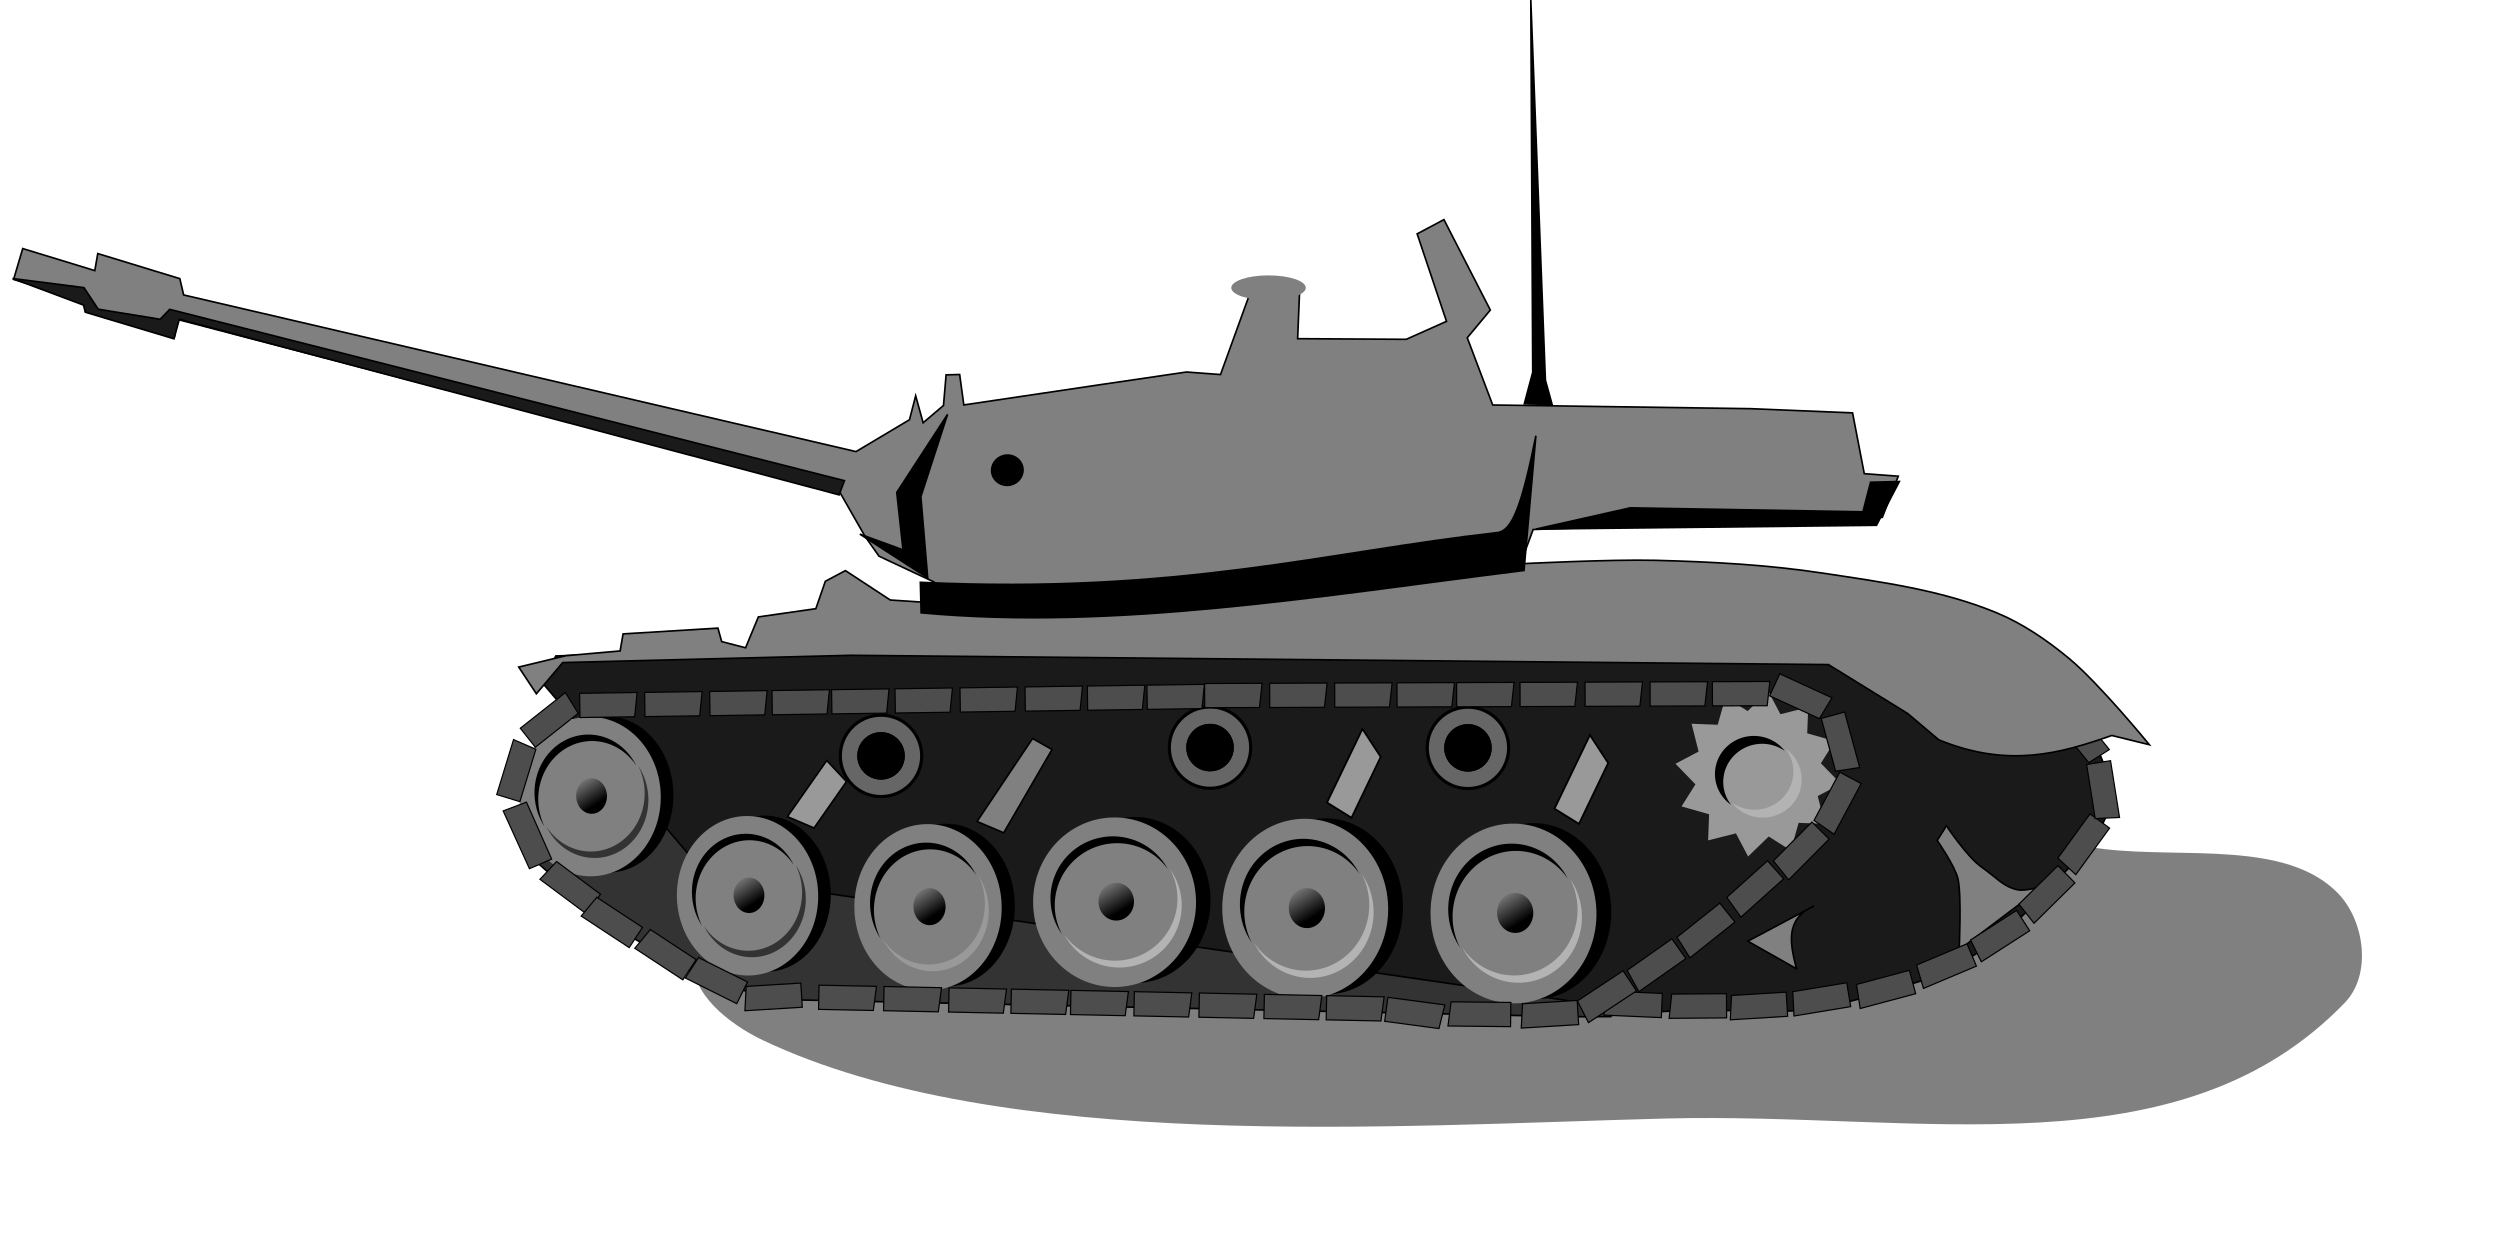 <?xml version="1.0" encoding="UTF-8" standalone="no"?>
<!-- Created with Inkscape (http://www.inkscape.org/) -->

<svg
   xmlns:dc="http://purl.org/dc/elements/1.1/"
   xmlns:cc="http://creativecommons.org/ns#"
   xmlns:rdf="http://www.w3.org/1999/02/22-rdf-syntax-ns#"
   xmlns:svg="http://www.w3.org/2000/svg"
   xmlns="http://www.w3.org/2000/svg"
   xmlns:xlink="http://www.w3.org/1999/xlink"
   xmlns:sodipodi="http://sodipodi.sourceforge.net/DTD/sodipodi-0.dtd"
   xmlns:inkscape="http://www.inkscape.org/namespaces/inkscape"
   width="393.978mm"
   height="196.597mm"
   viewBox="0 0 393.978 196.597"
   version="1.1"
   id="svg6458"
   inkscape:version="0.92.3 (2405546, 2018-03-11)"
   sodipodi:docname="tank-military.svg"
   inkscape:export-filename="/home/algot/Documents/runeman.org/clipart/2020/tank-military.png"
   inkscape:export-xdpi="19.341202"
   inkscape:export-ydpi="19.341202">
  <title
     id="title13148">Military Tank</title>
  <defs
     id="defs6452">
    <filter
       inkscape:collect="always"
       style="color-interpolation-filters:sRGB"
       id="filter6272"
       x="-0.151"
       width="1.301"
       y="-0.084"
       height="1.168">
      <feGaussianBlur
         inkscape:collect="always"
         stdDeviation="0.901"
         id="feGaussianBlur6274" />
    </filter>
    <filter
       inkscape:collect="always"
       style="color-interpolation-filters:sRGB"
       id="filter6212"
       x="-0.034"
       width="1.067"
       y="-0.283"
       height="1.567">
      <feGaussianBlur
         inkscape:collect="always"
         stdDeviation="0.803"
         id="feGaussianBlur6214" />
    </filter>
    <filter
       inkscape:collect="always"
       style="color-interpolation-filters:sRGB"
       id="filter6016"
       x="-0.047"
       width="1.095"
       y="-0.372"
       height="1.744">
      <feGaussianBlur
         inkscape:collect="always"
         stdDeviation="1.94"
         id="feGaussianBlur6018" />
    </filter>
    <linearGradient
       inkscape:collect="always"
       xlink:href="#linearGradient5731"
       id="linearGradient5932"
       gradientUnits="userSpaceOnUse"
       gradientTransform="matrix(0.764,0,0,0.645,-120.223,145.004)"
       x1="-505.848"
       y1="410.451"
       x2="-510.27"
       y2="404.026" />
    <linearGradient
       inkscape:collect="always"
       id="linearGradient5731">
      <stop
         style="stop-color:#000000;stop-opacity:1"
         offset="0"
         id="stop5727" />
      <stop
         style="stop-color:#000000;stop-opacity:0;"
         offset="1"
         id="stop5729" />
    </linearGradient>
    <linearGradient
       inkscape:collect="always"
       xlink:href="#linearGradient5731"
       id="linearGradient6750"
       gradientUnits="userSpaceOnUse"
       gradientTransform="matrix(0.764,0,0,0.645,-120.223,145.004)"
       x1="-505.848"
       y1="410.451"
       x2="-510.27"
       y2="404.026" />
    <linearGradient
       inkscape:collect="always"
       xlink:href="#linearGradient5731"
       id="linearGradient6752"
       gradientUnits="userSpaceOnUse"
       gradientTransform="matrix(0.764,0,0,0.645,-120.223,145.004)"
       x1="-505.848"
       y1="410.451"
       x2="-510.27"
       y2="404.026" />
    <linearGradient
       inkscape:collect="always"
       xlink:href="#linearGradient5731"
       id="linearGradient6754"
       gradientUnits="userSpaceOnUse"
       gradientTransform="matrix(0.764,0,0,0.645,-120.223,145.004)"
       x1="-505.848"
       y1="410.451"
       x2="-510.27"
       y2="404.026" />
    <linearGradient
       inkscape:collect="always"
       xlink:href="#linearGradient5731"
       id="linearGradient6756"
       gradientUnits="userSpaceOnUse"
       gradientTransform="matrix(0.764,0,0,0.645,-120.223,145.004)"
       x1="-505.848"
       y1="410.451"
       x2="-510.27"
       y2="404.026" />
    <linearGradient
       inkscape:collect="always"
       xlink:href="#linearGradient5731"
       id="linearGradient6758"
       gradientUnits="userSpaceOnUse"
       gradientTransform="matrix(0.764,0,0,0.645,-120.223,145.004)"
       x1="-505.848"
       y1="410.451"
       x2="-510.27"
       y2="404.026" />
    <filter
       inkscape:collect="always"
       style="color-interpolation-filters:sRGB"
       id="filter13765"
       x="-0.015"
       width="1.03"
       y="-0.058"
       height="1.116">
      <feGaussianBlur
         inkscape:collect="always"
         stdDeviation="0.826"
         id="feGaussianBlur13767" />
    </filter>
    <filter
       inkscape:collect="always"
       style="color-interpolation-filters:sRGB"
       id="filter13833"
       x="-0.083"
       width="1.165"
       y="-0.328"
       height="1.657">
      <feGaussianBlur
         inkscape:collect="always"
         stdDeviation="8.966"
         id="feGaussianBlur13835" />
    </filter>
  </defs>
  <sodipodi:namedview
     id="base"
     pagecolor="#ffffff"
     bordercolor="#666666"
     borderopacity="1.0"
     inkscape:pageopacity="0.0"
     inkscape:pageshadow="2"
     inkscape:zoom="0.5"
     inkscape:cx="832.01821"
     inkscape:cy="371.61272"
     inkscape:document-units="mm"
     inkscape:current-layer="layer1"
     showgrid="false"
     inkscape:window-width="1366"
     inkscape:window-height="703"
     inkscape:window-x="0"
     inkscape:window-y="0"
     inkscape:window-maximized="1"
     inkscape:snap-global="false" />
  <g
     inkscape:label="Layer 1"
     inkscape:groupmode="layer"
     id="layer1"
     transform="translate(212.905,60.848)">
    <path
       style="fill:#808080;stroke:none;stroke-width:0.265px;stroke-linecap:butt;stroke-linejoin:miter;stroke-opacity:1;filter:url(#filter13833)"
       d="m -59.734,61.264 c -16.522,4.632 -39.585,12.156 -42.485,29.069 -1.014,5.914 5.344,11.678 10.621,14.534 37.414,20.253 98.347,15.232 140.872,13.975 40.109,-1.186 80.332,9.981 106.213,-20.684 4.213,-4.992 3.129,-14.602 -1.118,-19.565 -8.056,-9.413 -24.055,-6.186 -36.336,-7.826 C 59.215,62.912 -2.597,45.247 -59.734,61.264 Z"
       id="path13771"
       inkscape:connector-curvature="0"
       sodipodi:nodetypes="ssssssss"
       transform="matrix(1.009,0,0,0.883,-0.258,10.486)" />
    <path
       sodipodi:nodetypes="cccccccccc"
       style="fill:#333333;stroke:#000000;stroke-width:0.265px;stroke-linecap:butt;stroke-linejoin:miter;stroke-opacity:1"
       d="m -128.714,58.096 -0.539,8.599 1.279,8.637 10.233,8.992 16.292,9.374 11.112,2.966 125.345,2.713 5.896,-0.011 31.13,-24.983 z"
       id="path6178"
       inkscape:connector-curvature="0" />
    <path
       style="fill:#1a1a1a;stroke:#000000;stroke-width:0.265px;stroke-linecap:butt;stroke-linejoin:miter;stroke-opacity:1"
       d="m -45.192,39.436 -80.128,3.09 -2.03,4.329 25.897,30.36 148.976,21.553 c 0,0 -0.015,-0.605 20.517,-0.291 6.969,0.107 12.958,-2.311 19.692,-4.11 10.894,-2.911 17.528,-10.052 25.237,-18.282 3.113,-3.323 6.862,-7.383 6.65,-11.931 -0.396,-8.491 -11.258,-21.105 -11.258,-21.105 z m 139.028,29.859 c 0,0 3.267,4.898 5.456,6.441 2.488,1.754 3.539,3.172 5.763,3.635 1.368,0.285 4.143,-0.634 4.143,-0.634 L 95.841,88.83 c 0,0 0.418,-8.77 -0.209,-11.262 -0.507,-2.015 -3.251,-5.968 -3.251,-5.968 z M 72.981,81.921 c -4.618,2.021 -3.791,5.928 -2.775,9.9 L 62.534,87.477 Z"
       id="path4904"
       inkscape:connector-curvature="0"
       sodipodi:nodetypes="cccccscsscccssccscccccc" />
    <path
       inkscape:connector-curvature="0"
       id="path13150"
       d="m 40.453,95.33 8.618,0.378 -0.167,3.811 -9.049,-0.397 z"
       style="fill:#4d4d4d;stroke:#000000;stroke-width:0.191px;stroke-linecap:butt;stroke-linejoin:miter;stroke-opacity:1"
       sodipodi:nodetypes="ccccc" />
    <path
       style="fill:#4d4d4d;stroke:#000000;stroke-width:0.191px;stroke-linecap:butt;stroke-linejoin:miter;stroke-opacity:1"
       d="m 116.268,59.344 -5.43,-6.702 2.964,-2.402 5.702,7.037 z"
       id="path13170"
       inkscape:connector-curvature="0"
       sodipodi:nodetypes="ccccc" />
    <path
       style="fill:#808080;stroke:#000000;stroke-width:0.265px;stroke-linecap:butt;stroke-linejoin:miter;stroke-opacity:1"
       d="m -128.378,48.485 -2.78,-4.208 7.441,-1.792 8.536,-0.75 0.467,-2.685 14.949,-0.912 0.588,2.124 3.768,0.974 2.016,-4.863 9.057,-1.298 1.495,-4.315 3.166,-1.684 7.068,4.634 5.892,0.386 0.988,-3.233 -8.658,-4.059 -2.218,-3.152 -3.916,-6.852 -104.422,-27.31 -0.467,2.685 -14.001,-3.925 -0.064,-1.581 -11.292,-3.479 1.441,-4.865 11.357,3.473 0.467,-2.685 12.933,3.952 0.599,2.567 105.96,24.69 8.429,-5.025 0.974,-3.768 1.177,4.248 3.206,-2.727 0.413,-4.823 2.137,-0.054 0.656,4.796 21.801,-3.24 13.292,-1.95 5.357,0.4 4.499,-12.412 7.989,-1.271 -0.332,8.029 17.113,0.103 6.345,-2.834 -4.625,-13.786 4.221,-2.245 7.311,14.253 -3.633,4.369 4.01,10.593 40.652,0.579 16.058,0.664 1.846,9.578 5.357,0.4 -2.51,6.48 -55.027,1.922 -2.003,5.398 c 0,0 14.25,-0.722 21.375,-0.539 8.773,0.225 17.574,0.696 26.251,2.012 9.272,1.405 18.767,2.663 27.428,6.26 4.153,1.725 7.948,4.328 11.41,7.198 4.762,3.947 12.641,13.584 12.641,13.584 l -5.918,-1.455 c -8.051,2.812 -16.276,5.19 -27.253,0.687 l -4.917,-4.154 -12.493,-7.706 -154.033,-1.462 -28.322,0.714 -17.1,0.431 z"
       id="path4902"
       inkscape:connector-curvature="0"
       sodipodi:nodetypes="ccccccccccccccccccccccccccccccccccccccccccccccccccccccccssssccccccccc" />
    <g
       id="g5830"
       transform="matrix(0.85,-0.021,0.023,0.904,303.008,-315.584)">
      <ellipse
         style="opacity:1;fill:#000000;fill-opacity:1;stroke:none;stroke-width:1.009;stroke-linecap:round;stroke-miterlimit:4;stroke-dasharray:none;stroke-opacity:1"
         id="ellipse4908"
         cx="-505.321"
         cy="408.548"
         rx="12.151"
         ry="13.615" />
      <ellipse
         ry="13.898"
         rx="13.096"
         cy="408.831"
         cx="-508.61"
         id="path4906"
         style="opacity:1;fill:#808080;fill-opacity:1;stroke:none;stroke-width:1.058;stroke-linecap:round;stroke-miterlimit:4;stroke-dasharray:none;stroke-opacity:1" />
      <ellipse
         ry="3.094"
         rx="2.857"
         cy="408.75"
         cx="-508.342"
         id="path4910"
         style="opacity:1;fill:url(#linearGradient6750);fill-opacity:1;stroke:none;stroke-width:0.722;stroke-linecap:round;stroke-miterlimit:4;stroke-dasharray:none;stroke-opacity:1" />
      <path
         inkscape:connector-curvature="0"
         id="path5818"
         d="m -508.872,398.026 a 10.027,10.177 0 0 0 -10.027,10.177 10.027,10.177 0 0 0 1.719,5.681 10.027,10.177 0 0 1 -1.057,-4.542 10.027,10.177 0 0 1 10.027,-10.177 10.027,10.177 0 0 1 8.309,4.495 10.027,10.177 0 0 0 -8.969,-5.635 z"
         style="opacity:1;fill:#000000;fill-opacity:1;stroke:none;stroke-width:1.227;stroke-linecap:round;stroke-miterlimit:4;stroke-dasharray:none;stroke-opacity:1" />
      <path
         style="opacity:1;fill:#333333;fill-opacity:1;stroke:none;stroke-width:1.227;stroke-linecap:round;stroke-miterlimit:4;stroke-dasharray:none;stroke-opacity:1"
         d="m -507.852,419.554 a 10.027,10.177 0 0 0 10.027,-10.177 10.027,10.177 0 0 0 -1.719,-5.681 10.027,10.177 0 0 1 1.057,4.542 10.027,10.177 0 0 1 -10.027,10.177 10.027,10.177 0 0 1 -8.309,-4.495 10.027,10.177 0 0 0 8.969,5.635 z"
         id="path5823"
         inkscape:connector-curvature="0" />
    </g>
    <g
       transform="matrix(0.85,-0.021,0.023,0.904,327.815,-299.947)"
       id="g5874">
      <ellipse
         ry="13.615"
         rx="12.151"
         cy="408.548"
         cx="-505.321"
         id="ellipse5864"
         style="opacity:1;fill:#000000;fill-opacity:1;stroke:none;stroke-width:1.009;stroke-linecap:round;stroke-miterlimit:4;stroke-dasharray:none;stroke-opacity:1" />
      <ellipse
         style="opacity:1;fill:#808080;fill-opacity:1;stroke:none;stroke-width:1.058;stroke-linecap:round;stroke-miterlimit:4;stroke-dasharray:none;stroke-opacity:1"
         id="ellipse5866"
         cx="-508.61"
         cy="408.831"
         rx="13.096"
         ry="13.898" />
      <ellipse
         style="opacity:1;fill:url(#linearGradient6752);fill-opacity:1;stroke:none;stroke-width:0.722;stroke-linecap:round;stroke-miterlimit:4;stroke-dasharray:none;stroke-opacity:1"
         id="ellipse5868"
         cx="-508.342"
         cy="408.75"
         rx="2.857"
         ry="3.094" />
      <path
         style="opacity:1;fill:#000000;fill-opacity:1;stroke:none;stroke-width:1.227;stroke-linecap:round;stroke-miterlimit:4;stroke-dasharray:none;stroke-opacity:1"
         d="m -508.872,398.026 a 10.027,10.177 0 0 0 -10.027,10.177 10.027,10.177 0 0 0 1.719,5.681 10.027,10.177 0 0 1 -1.057,-4.542 10.027,10.177 0 0 1 10.027,-10.177 10.027,10.177 0 0 1 8.309,4.495 10.027,10.177 0 0 0 -8.969,-5.635 z"
         id="path5870"
         inkscape:connector-curvature="0" />
      <path
         inkscape:connector-curvature="0"
         id="path5872"
         d="m -507.852,419.554 a 10.027,10.177 0 0 0 10.027,-10.177 10.027,10.177 0 0 0 -1.719,-5.681 10.027,10.177 0 0 1 1.057,4.542 10.027,10.177 0 0 1 -10.027,10.177 10.027,10.177 0 0 1 -8.309,-4.495 10.027,10.177 0 0 0 8.969,5.635 z"
         style="opacity:1;fill:#333333;fill-opacity:1;stroke:none;stroke-width:1.227;stroke-linecap:round;stroke-miterlimit:4;stroke-dasharray:none;stroke-opacity:1" />
    </g>
    <g
       id="g5888"
       transform="matrix(0.886,-0.022,0.024,0.942,374.159,-314.188)">
      <ellipse
         style="opacity:1;fill:#000000;fill-opacity:1;stroke:none;stroke-width:1.009;stroke-linecap:round;stroke-miterlimit:4;stroke-dasharray:none;stroke-opacity:1"
         id="ellipse5878"
         cx="-505.321"
         cy="408.548"
         rx="12.151"
         ry="13.615" />
      <ellipse
         ry="13.898"
         rx="13.096"
         cy="408.831"
         cx="-508.61"
         id="ellipse5880"
         style="opacity:1;fill:#808080;fill-opacity:1;stroke:none;stroke-width:1.058;stroke-linecap:round;stroke-miterlimit:4;stroke-dasharray:none;stroke-opacity:1" />
      <ellipse
         ry="3.094"
         rx="2.857"
         cy="408.75"
         cx="-508.342"
         id="ellipse5882"
         style="opacity:1;fill:url(#linearGradient6754);fill-opacity:1;stroke:none;stroke-width:0.722;stroke-linecap:round;stroke-miterlimit:4;stroke-dasharray:none;stroke-opacity:1" />
      <path
         inkscape:connector-curvature="0"
         id="path5884"
         d="m -508.872,398.026 a 10.027,10.177 0 0 0 -10.027,10.177 10.027,10.177 0 0 0 1.719,5.681 10.027,10.177 0 0 1 -1.057,-4.542 10.027,10.177 0 0 1 10.027,-10.177 10.027,10.177 0 0 1 8.309,4.495 10.027,10.177 0 0 0 -8.969,-5.635 z"
         style="opacity:1;fill:#000000;fill-opacity:1;stroke:none;stroke-width:1.227;stroke-linecap:round;stroke-miterlimit:4;stroke-dasharray:none;stroke-opacity:1" />
      <path
         style="opacity:1;fill:#999999;fill-opacity:1;stroke:none;stroke-width:1.227;stroke-linecap:round;stroke-miterlimit:4;stroke-dasharray:none;stroke-opacity:1"
         d="m -507.852,419.554 a 10.027,10.177 0 0 0 10.027,-10.177 10.027,10.177 0 0 0 -1.719,-5.681 10.027,10.177 0 0 1 1.057,4.542 10.027,10.177 0 0 1 -10.027,10.177 10.027,10.177 0 0 1 -8.309,-4.495 10.027,10.177 0 0 0 8.969,5.635 z"
         id="path5886"
         inkscape:connector-curvature="0" />
    </g>
    <g
       transform="matrix(0.98,-0.025,0.024,0.961,451.368,-324.267)"
       id="g5902">
      <ellipse
         ry="13.615"
         rx="12.151"
         cy="408.548"
         cx="-505.321"
         id="ellipse5892"
         style="opacity:1;fill:#000000;fill-opacity:1;stroke:none;stroke-width:1.009;stroke-linecap:round;stroke-miterlimit:4;stroke-dasharray:none;stroke-opacity:1" />
      <ellipse
         style="opacity:1;fill:#808080;fill-opacity:1;stroke:none;stroke-width:1.058;stroke-linecap:round;stroke-miterlimit:4;stroke-dasharray:none;stroke-opacity:1"
         id="ellipse5894"
         cx="-508.61"
         cy="408.831"
         rx="13.096"
         ry="13.898" />
      <ellipse
         style="opacity:1;fill:url(#linearGradient6756);fill-opacity:1;stroke:none;stroke-width:0.722;stroke-linecap:round;stroke-miterlimit:4;stroke-dasharray:none;stroke-opacity:1"
         id="ellipse5896"
         cx="-508.342"
         cy="408.75"
         rx="2.857"
         ry="3.094" />
      <path
         style="opacity:1;fill:#000000;fill-opacity:1;stroke:none;stroke-width:1.227;stroke-linecap:round;stroke-miterlimit:4;stroke-dasharray:none;stroke-opacity:1"
         d="m -508.872,398.026 a 10.027,10.177 0 0 0 -10.027,10.177 10.027,10.177 0 0 0 1.719,5.681 10.027,10.177 0 0 1 -1.057,-4.542 10.027,10.177 0 0 1 10.027,-10.177 10.027,10.177 0 0 1 8.309,4.495 10.027,10.177 0 0 0 -8.969,-5.635 z"
         id="path5898"
         inkscape:connector-curvature="0" />
      <path
         inkscape:connector-curvature="0"
         id="path5900"
         d="m -507.852,419.554 a 10.027,10.177 0 0 0 10.027,-10.177 10.027,10.177 0 0 0 -1.719,-5.681 10.027,10.177 0 0 1 1.057,4.542 10.027,10.177 0 0 1 -10.027,10.177 10.027,10.177 0 0 1 -8.309,-4.495 10.027,10.177 0 0 0 8.969,5.635 z"
         style="opacity:1;fill:#b3b3b3;fill-opacity:1;stroke:none;stroke-width:1.227;stroke-linecap:round;stroke-miterlimit:4;stroke-dasharray:none;stroke-opacity:1" />
    </g>
    <g
       id="g5916"
       transform="matrix(0.998,-0.025,0.026,1.019,489.748,-346.963)">
      <ellipse
         style="opacity:1;fill:#000000;fill-opacity:1;stroke:none;stroke-width:1.009;stroke-linecap:round;stroke-miterlimit:4;stroke-dasharray:none;stroke-opacity:1"
         id="ellipse5906"
         cx="-505.321"
         cy="408.548"
         rx="12.151"
         ry="13.615" />
      <ellipse
         ry="13.898"
         rx="13.096"
         cy="408.831"
         cx="-508.61"
         id="ellipse5908"
         style="opacity:1;fill:#808080;fill-opacity:1;stroke:none;stroke-width:1.058;stroke-linecap:round;stroke-miterlimit:4;stroke-dasharray:none;stroke-opacity:1" />
      <ellipse
         ry="3.094"
         rx="2.857"
         cy="408.75"
         cx="-508.342"
         id="ellipse5910"
         style="opacity:1;fill:url(#linearGradient6758);fill-opacity:1;stroke:none;stroke-width:0.722;stroke-linecap:round;stroke-miterlimit:4;stroke-dasharray:none;stroke-opacity:1" />
      <path
         inkscape:connector-curvature="0"
         id="path5912"
         d="m -508.872,398.026 a 10.027,10.177 0 0 0 -10.027,10.177 10.027,10.177 0 0 0 1.719,5.681 10.027,10.177 0 0 1 -1.057,-4.542 10.027,10.177 0 0 1 10.027,-10.177 10.027,10.177 0 0 1 8.309,4.495 10.027,10.177 0 0 0 -8.969,-5.635 z"
         style="opacity:1;fill:#000000;fill-opacity:1;stroke:none;stroke-width:1.227;stroke-linecap:round;stroke-miterlimit:4;stroke-dasharray:none;stroke-opacity:1" />
      <path
         style="opacity:1;fill:#b3b3b3;fill-opacity:1;stroke:none;stroke-width:1.227;stroke-linecap:round;stroke-miterlimit:4;stroke-dasharray:none;stroke-opacity:1"
         d="m -507.852,419.554 a 10.027,10.177 0 0 0 10.027,-10.177 10.027,10.177 0 0 0 -1.719,-5.681 10.027,10.177 0 0 1 1.057,4.542 10.027,10.177 0 0 1 -10.027,10.177 10.027,10.177 0 0 1 -8.309,-4.495 10.027,10.177 0 0 0 8.969,5.635 z"
         id="path5914"
         inkscape:connector-curvature="0" />
    </g>
    <g
       transform="matrix(0.998,-0.025,0.026,1.019,522.573,-346.203)"
       id="g5930">
      <ellipse
         ry="13.615"
         rx="12.151"
         cy="408.548"
         cx="-505.321"
         id="ellipse5920"
         style="opacity:1;fill:#000000;fill-opacity:1;stroke:none;stroke-width:1.009;stroke-linecap:round;stroke-miterlimit:4;stroke-dasharray:none;stroke-opacity:1" />
      <ellipse
         style="opacity:1;fill:#808080;fill-opacity:1;stroke:none;stroke-width:1.058;stroke-linecap:round;stroke-miterlimit:4;stroke-dasharray:none;stroke-opacity:1"
         id="ellipse5922"
         cx="-508.61"
         cy="408.831"
         rx="13.096"
         ry="13.898" />
      <ellipse
         style="opacity:1;fill:url(#linearGradient5932);fill-opacity:1;stroke:none;stroke-width:0.722;stroke-linecap:round;stroke-miterlimit:4;stroke-dasharray:none;stroke-opacity:1"
         id="ellipse5924"
         cx="-508.342"
         cy="408.75"
         rx="2.857"
         ry="3.094" />
      <path
         style="opacity:1;fill:#000000;fill-opacity:1;stroke:none;stroke-width:1.227;stroke-linecap:round;stroke-miterlimit:4;stroke-dasharray:none;stroke-opacity:1"
         d="m -508.872,398.026 a 10.027,10.177 0 0 0 -10.027,10.177 10.027,10.177 0 0 0 1.719,5.681 10.027,10.177 0 0 1 -1.057,-4.542 10.027,10.177 0 0 1 10.027,-10.177 10.027,10.177 0 0 1 8.309,4.495 10.027,10.177 0 0 0 -8.969,-5.635 z"
         id="path5926"
         inkscape:connector-curvature="0" />
      <path
         inkscape:connector-curvature="0"
         id="path5928"
         d="m -507.852,419.554 a 10.027,10.177 0 0 0 10.027,-10.177 10.027,10.177 0 0 0 -1.719,-5.681 10.027,10.177 0 0 1 1.057,4.542 10.027,10.177 0 0 1 -10.027,10.177 10.027,10.177 0 0 1 -8.309,-4.495 10.027,10.177 0 0 0 8.969,5.635 z"
         style="opacity:1;fill:#b3b3b3;fill-opacity:1;stroke:none;stroke-width:1.227;stroke-linecap:round;stroke-miterlimit:4;stroke-dasharray:none;stroke-opacity:1" />
    </g>
    <g
       id="g5951"
       transform="matrix(0.802,-0.02,0.02,0.802,520.11,-238.164)">
      <path
         inkscape:transform-center-y="-3.742623e-06"
         inkscape:transform-center-x="-5.0305597e-06"
         d="m -564.626,368.897 -5.122,-0.326 -1.675,5.38 -4.273,-2.843 -4.14,3.822 -2.279,-4.599 -5.496,1.24 0.326,-5.122 -5.38,-1.675 2.843,-4.273 -3.822,-4.14 4.599,-2.279 -1.24,-5.496 5.122,0.326 1.675,-5.38 4.273,2.843 4.14,-3.822 2.279,4.599 5.496,-1.24 -0.326,5.122 5.38,1.675 -2.843,4.273 3.822,4.14 -4.599,2.279 z"
         inkscape:randomized="0"
         inkscape:rounded="0"
         inkscape:flatsided="false"
         sodipodi:arg2="0.90590168"
         sodipodi:arg1="0.66963895"
         sodipodi:r2="12.491203"
         sodipodi:r1="16.362484"
         sodipodi:cy="358.74121"
         sodipodi:cx="-577.45453"
         sodipodi:sides="12"
         id="path5936"
         style="opacity:1;fill:#999999;fill-opacity:1;stroke:none;stroke-width:1.058;stroke-linecap:round;stroke-miterlimit:4;stroke-dasharray:none;stroke-opacity:1"
         sodipodi:type="star" />
      <ellipse
         ry="7.484"
         rx="7.644"
         cy="358.228"
         cx="-577.978"
         id="path5938"
         style="opacity:1;fill:#999999;fill-opacity:1;stroke:none;stroke-width:1.313;stroke-linecap:round;stroke-miterlimit:4;stroke-dasharray:none;stroke-opacity:1" />
      <path
         inkscape:connector-curvature="0"
         id="ellipse5940"
         d="m -578.3,351.279 a 7.644,7.484 0 0 0 -7.644,7.484 7.644,7.484 0 0 0 3.043,5.964 7.644,7.484 0 0 1 -1.455,-4.376 7.644,7.484 0 0 1 7.644,-7.484 7.644,7.484 0 0 1 4.601,1.52 7.644,7.484 0 0 0 -6.189,-3.107 z"
         style="opacity:1;fill:#000000;fill-opacity:1;stroke:none;stroke-width:1.313;stroke-linecap:round;stroke-miterlimit:4;stroke-dasharray:none;stroke-opacity:1" />
      <path
         style="opacity:1;fill:#b3b3b3;fill-opacity:1;stroke:none;stroke-width:1.313;stroke-linecap:round;stroke-miterlimit:4;stroke-dasharray:none;stroke-opacity:1"
         d="m -576.581,367.373 a 7.644,7.484 0 0 0 7.644,-7.484 7.644,7.484 0 0 0 -3.043,-5.964 7.644,7.484 0 0 1 1.455,4.376 7.644,7.484 0 0 1 -7.644,7.484 7.644,7.484 0 0 1 -4.601,-1.52 7.644,7.484 0 0 0 6.189,3.107 z"
         id="path5945"
         inkscape:connector-curvature="0" />
    </g>
    <g
       transform="rotate(-1.445,-11921.859,-9728.107)"
       id="g5968">
      <circle
         r="6.414"
         cy="353.93"
         cx="-324.618"
         id="path5953"
         style="opacity:1;fill:#666666;fill-opacity:1;stroke:#000000;stroke-width:0.5;stroke-linecap:round;stroke-miterlimit:4;stroke-dasharray:none;stroke-opacity:1" />
      <circle
         style="opacity:1;fill:#000000;fill-opacity:1;stroke:none;stroke-width:0.617;stroke-linecap:round;stroke-miterlimit:4;stroke-dasharray:none;stroke-opacity:1"
         id="circle5955"
         cx="-324.618"
         cy="353.93"
         r="3.742" />
      <circle
         r="3.742"
         cy="353.93"
         cx="-324.618"
         id="circle5963"
         style="opacity:1;fill:#000000;fill-opacity:1;stroke:none;stroke-width:0.617;stroke-linecap:round;stroke-miterlimit:4;stroke-dasharray:none;stroke-opacity:1" />
    </g>
    <g
       id="g5976"
       transform="rotate(-1.445,-11947.784,-11784.422)">
      <circle
         style="opacity:1;fill:#666666;fill-opacity:1;stroke:#000000;stroke-width:0.5;stroke-linecap:round;stroke-miterlimit:4;stroke-dasharray:none;stroke-opacity:1"
         id="circle5970"
         cx="-324.618"
         cy="353.93"
         r="6.414" />
      <circle
         r="3.742"
         cy="353.93"
         cx="-324.618"
         id="circle5972"
         style="opacity:1;fill:#000000;fill-opacity:1;stroke:none;stroke-width:0.617;stroke-linecap:round;stroke-miterlimit:4;stroke-dasharray:none;stroke-opacity:1" />
      <circle
         style="opacity:1;fill:#000000;fill-opacity:1;stroke:none;stroke-width:0.617;stroke-linecap:round;stroke-miterlimit:4;stroke-dasharray:none;stroke-opacity:1"
         id="circle5974"
         cx="-324.618"
         cy="353.93"
         r="3.742" />
    </g>
    <g
       transform="rotate(-1.445,-11925.697,-13396.09)"
       id="g5984">
      <circle
         r="6.414"
         cy="353.93"
         cx="-324.618"
         id="circle5978"
         style="opacity:1;fill:#666666;fill-opacity:1;stroke:#000000;stroke-width:0.5;stroke-linecap:round;stroke-miterlimit:4;stroke-dasharray:none;stroke-opacity:1" />
      <circle
         style="opacity:1;fill:#000000;fill-opacity:1;stroke:none;stroke-width:0.617;stroke-linecap:round;stroke-miterlimit:4;stroke-dasharray:none;stroke-opacity:1"
         id="circle5980"
         cx="-324.618"
         cy="353.93"
         r="3.742" />
      <circle
         r="3.742"
         cy="353.93"
         cx="-324.618"
         id="circle5982"
         style="opacity:1;fill:#000000;fill-opacity:1;stroke:none;stroke-width:0.617;stroke-linecap:round;stroke-miterlimit:4;stroke-dasharray:none;stroke-opacity:1" />
    </g>
    <path
       style="fill:#000000;stroke:#000000;stroke-width:0.265px;stroke-linecap:butt;stroke-linejoin:miter;stroke-opacity:1;filter:url(#filter6016)"
       d="m -67.68,30.271 c 40.885,2.938 64.147,-3.215 91.088,-5.535 2.39,-0.206 4.006,-4.341 6.465,-15.113 L 27.468,30.806 c -32.066,3.173 -64.438,7.879 -95.148,4.276 z"
       id="path5986"
       inkscape:connector-curvature="0"
       sodipodi:nodetypes="cscccc"
       transform="rotate(-1.445,-42.116,37.916)" />
    <g
       id="g6050"
       transform="rotate(-0.824,-20668.073,-16974.103)">
      <path
         style="fill:#4d4d4d;stroke:#000000;stroke-width:0.191px;stroke-linecap:butt;stroke-linejoin:miter;stroke-opacity:1"
         d="m -359.861,345.949 h -8.626 v -3.815 h 9.057 z"
         id="path6020"
         inkscape:connector-curvature="0" />
      <path
         inkscape:connector-curvature="0"
         id="path6022"
         d="m -349.614,345.949 h -8.626 v -3.815 h 9.057 z"
         style="fill:#4d4d4d;stroke:#000000;stroke-width:0.191px;stroke-linecap:butt;stroke-linejoin:miter;stroke-opacity:1" />
      <path
         style="fill:#4d4d4d;stroke:#000000;stroke-width:0.191px;stroke-linecap:butt;stroke-linejoin:miter;stroke-opacity:1"
         d="m -339.366,345.949 h -8.626 v -3.815 h 9.057 z"
         id="path6024"
         inkscape:connector-curvature="0" />
      <path
         inkscape:connector-curvature="0"
         id="path6026"
         d="m -329.546,345.949 h -8.626 v -3.815 h 9.057 z"
         style="fill:#4d4d4d;stroke:#000000;stroke-width:0.191px;stroke-linecap:butt;stroke-linejoin:miter;stroke-opacity:1" />
      <path
         style="fill:#4d4d4d;stroke:#000000;stroke-width:0.191px;stroke-linecap:butt;stroke-linejoin:miter;stroke-opacity:1"
         d="m -320.153,345.949 h -8.626 v -3.815 h 9.057 z"
         id="path6028"
         inkscape:connector-curvature="0" />
      <path
         inkscape:connector-curvature="0"
         id="path6030"
         d="m -310.158,345.949 h -8.626 v -3.815 h 9.057 z"
         style="fill:#4d4d4d;stroke:#000000;stroke-width:0.191px;stroke-linecap:butt;stroke-linejoin:miter;stroke-opacity:1" />
      <path
         style="fill:#4d4d4d;stroke:#000000;stroke-width:0.191px;stroke-linecap:butt;stroke-linejoin:miter;stroke-opacity:1"
         d="m -299.911,345.949 h -8.626 v -3.815 h 9.057 z"
         id="path6032"
         inkscape:connector-curvature="0" />
      <path
         inkscape:connector-curvature="0"
         id="path6034"
         d="m -289.664,345.949 h -8.626 v -3.815 h 9.057 z"
         style="fill:#4d4d4d;stroke:#000000;stroke-width:0.191px;stroke-linecap:butt;stroke-linejoin:miter;stroke-opacity:1" />
      <path
         style="fill:#4d4d4d;stroke:#000000;stroke-width:0.191px;stroke-linecap:butt;stroke-linejoin:miter;stroke-opacity:1"
         d="m -279.844,345.949 h -8.626 v -3.815 h 9.057 z"
         id="path6036"
         inkscape:connector-curvature="0" />
      <path
         inkscape:connector-curvature="0"
         id="path6038"
         d="m -270.451,345.949 h -8.626 v -3.815 h 9.057 z"
         style="fill:#4d4d4d;stroke:#000000;stroke-width:0.191px;stroke-linecap:butt;stroke-linejoin:miter;stroke-opacity:1" />
    </g>
    <path
       style="fill:#4d4d4d;stroke:#000000;stroke-width:0.191px;stroke-linecap:butt;stroke-linejoin:miter;stroke-opacity:1"
       d="m -14.426,50.65 -8.626,0.031 -0.014,-3.815 9.057,-0.032 z"
       id="path6052"
       inkscape:connector-curvature="0"
       sodipodi:nodetypes="ccccc" />
    <path
       inkscape:connector-curvature="0"
       id="path6054"
       d="m -4.179,50.614 -8.626,0.031 -0.014,-3.815 9.057,-0.032 z"
       style="fill:#4d4d4d;stroke:#000000;stroke-width:0.191px;stroke-linecap:butt;stroke-linejoin:miter;stroke-opacity:1"
       sodipodi:nodetypes="ccccc" />
    <path
       style="fill:#4d4d4d;stroke:#000000;stroke-width:0.191px;stroke-linecap:butt;stroke-linejoin:miter;stroke-opacity:1"
       d="m 6.068,50.577 -8.626,0.031 -0.014,-3.815 9.057,-0.032 z"
       id="path6056"
       inkscape:connector-curvature="0"
       sodipodi:nodetypes="ccccc" />
    <path
       inkscape:connector-curvature="0"
       id="path6058"
       d="m 15.888,50.542 -8.626,0.031 -0.014,-3.815 9.057,-0.032 z"
       style="fill:#4d4d4d;stroke:#000000;stroke-width:0.191px;stroke-linecap:butt;stroke-linejoin:miter;stroke-opacity:1"
       sodipodi:nodetypes="ccccc" />
    <path
       style="fill:#4d4d4d;stroke:#000000;stroke-width:0.191px;stroke-linecap:butt;stroke-linejoin:miter;stroke-opacity:1"
       d="m 25.281,50.509 -8.626,0.031 -0.014,-3.815 9.057,-0.032 z"
       id="path6060"
       inkscape:connector-curvature="0"
       sodipodi:nodetypes="ccccc" />
    <path
       inkscape:connector-curvature="0"
       id="path6062"
       d="m 35.276,50.473 -8.626,0.031 -0.014,-3.815 9.057,-0.032 z"
       style="fill:#4d4d4d;stroke:#000000;stroke-width:0.191px;stroke-linecap:butt;stroke-linejoin:miter;stroke-opacity:1"
       sodipodi:nodetypes="ccccc" />
    <path
       style="fill:#4d4d4d;stroke:#000000;stroke-width:0.191px;stroke-linecap:butt;stroke-linejoin:miter;stroke-opacity:1"
       d="m 45.523,50.436 -8.626,0.031 -0.014,-3.815 9.057,-0.032 z"
       id="path6064"
       inkscape:connector-curvature="0"
       sodipodi:nodetypes="ccccc" />
    <path
       inkscape:connector-curvature="0"
       id="path6066"
       d="m 55.77,50.4 -8.626,0.031 -0.014,-3.815 9.057,-0.032 z"
       style="fill:#4d4d4d;stroke:#000000;stroke-width:0.191px;stroke-linecap:butt;stroke-linejoin:miter;stroke-opacity:1"
       sodipodi:nodetypes="ccccc" />
    <path
       style="fill:#4d4d4d;stroke:#000000;stroke-width:0.191px;stroke-linecap:butt;stroke-linejoin:miter;stroke-opacity:1"
       d="m 65.59,50.365 -8.626,0.031 -0.014,-3.815 9.057,-0.032 z"
       id="path6068"
       inkscape:connector-curvature="0"
       sodipodi:nodetypes="ccccc" />
    <path
       inkscape:connector-curvature="0"
       id="path6070"
       d="m 73.811,52.407 -7.837,-3.603 1.593,-3.466 8.229,3.783 z"
       style="fill:#4d4d4d;stroke:#000000;stroke-width:0.191px;stroke-linecap:butt;stroke-linejoin:miter;stroke-opacity:1"
       sodipodi:nodetypes="ccccc" />
    <path
       style="fill:#4d4d4d;stroke:#000000;stroke-width:0.191px;stroke-linecap:butt;stroke-linejoin:miter;stroke-opacity:1"
       d="m 76.373,60.688 -2.262,-8.324 3.681,-1.001 2.375,8.74 z"
       id="path6084"
       inkscape:connector-curvature="0"
       sodipodi:nodetypes="ccccc" />
    <path
       inkscape:connector-curvature="0"
       id="path6086"
       d="m 72.969,68.445 4.063,-7.609 3.365,1.797 -4.267,7.989 z"
       style="fill:#4d4d4d;stroke:#000000;stroke-width:0.191px;stroke-linecap:butt;stroke-linejoin:miter;stroke-opacity:1"
       sodipodi:nodetypes="ccccc" />
    <path
       style="fill:#4d4d4d;stroke:#000000;stroke-width:0.191px;stroke-linecap:butt;stroke-linejoin:miter;stroke-opacity:1"
       d="m 66.562,74.817 6.078,-6.121 2.707,2.688 -6.382,6.427 z"
       id="path6088"
       inkscape:connector-curvature="0"
       sodipodi:nodetypes="ccccc" />
    <path
       inkscape:connector-curvature="0"
       id="path6090"
       d="m 59.219,80.565 6.422,-5.758 2.547,2.84 -6.744,6.046 z"
       style="fill:#4d4d4d;stroke:#000000;stroke-width:0.191px;stroke-linecap:butt;stroke-linejoin:miter;stroke-opacity:1"
       sodipodi:nodetypes="ccccc" />
    <path
       style="fill:#4d4d4d;stroke:#000000;stroke-width:0.191px;stroke-linecap:butt;stroke-linejoin:miter;stroke-opacity:1"
       d="m 51.375,86.849 6.747,-5.374 2.377,2.984 -7.084,5.643 z"
       id="path6092"
       inkscape:connector-curvature="0"
       sodipodi:nodetypes="ccccc" />
    <path
       inkscape:connector-curvature="0"
       id="path6094"
       d="m 43.519,92.068 7.051,-4.969 2.197,3.118 -7.404,5.217 z"
       style="fill:#4d4d4d;stroke:#000000;stroke-width:0.191px;stroke-linecap:butt;stroke-linejoin:miter;stroke-opacity:1"
       sodipodi:nodetypes="ccccc" />
    <path
       style="fill:#4d4d4d;stroke:#000000;stroke-width:0.191px;stroke-linecap:butt;stroke-linejoin:miter;stroke-opacity:1"
       d="m 35.682,96.892 7.195,-4.758 2.104,3.182 -7.555,4.996 z"
       id="path6096"
       inkscape:connector-curvature="0"
       sodipodi:nodetypes="ccccc" />
    <path
       inkscape:connector-curvature="0"
       id="path6098"
       d="m 27.033,97.336 8.61,-0.523 0.231,3.808 -9.041,0.549 z"
       style="fill:#4d4d4d;stroke:#000000;stroke-width:0.191px;stroke-linecap:butt;stroke-linejoin:miter;stroke-opacity:1"
       sodipodi:nodetypes="ccccc" />
    <path
       style="fill:#4d4d4d;stroke:#000000;stroke-width:0.191px;stroke-linecap:butt;stroke-linejoin:miter;stroke-opacity:1"
       d="m 15.768,97.03 9.427,0.098 -0.052,3.814 -9.858,-0.104 z"
       id="path6100"
       inkscape:connector-curvature="0"
       sodipodi:nodetypes="ccccc" />
    <g
       id="g6154"
       transform="rotate(1.183,20343.159,12592.552)">
      <path
         inkscape:connector-curvature="0"
         id="path5834-2"
         d="m -328.882,522.614 h -8.626 v -3.815 h 9.057 z"
         style="fill:#4d4d4d;stroke:#000000;stroke-width:0.191px;stroke-linecap:butt;stroke-linejoin:miter;stroke-opacity:1" />
      <path
         style="fill:#4d4d4d;stroke:#000000;stroke-width:0.191px;stroke-linecap:butt;stroke-linejoin:miter;stroke-opacity:1"
         d="m -318.635,522.614 h -8.626 v -3.815 h 9.057 z"
         id="path5836-7"
         inkscape:connector-curvature="0" />
      <path
         inkscape:connector-curvature="0"
         id="path5838-3"
         d="m -308.388,522.614 h -8.626 v -3.815 h 9.057 z"
         style="fill:#4d4d4d;stroke:#000000;stroke-width:0.191px;stroke-linecap:butt;stroke-linejoin:miter;stroke-opacity:1" />
      <path
         style="fill:#4d4d4d;stroke:#000000;stroke-width:0.191px;stroke-linecap:butt;stroke-linejoin:miter;stroke-opacity:1"
         d="m -298.568,522.614 h -8.626 v -3.815 h 9.057 z"
         id="path5840-9"
         inkscape:connector-curvature="0" />
      <path
         inkscape:connector-curvature="0"
         id="path5842-0"
         d="m -289.175,522.614 h -8.626 v -3.815 h 9.057 z"
         style="fill:#4d4d4d;stroke:#000000;stroke-width:0.191px;stroke-linecap:butt;stroke-linejoin:miter;stroke-opacity:1" />
      <path
         style="fill:#4d4d4d;stroke:#000000;stroke-width:0.191px;stroke-linecap:butt;stroke-linejoin:miter;stroke-opacity:1"
         d="m -279.18,522.614 h -8.626 v -3.815 h 9.057 z"
         id="path5844-1"
         inkscape:connector-curvature="0" />
      <path
         inkscape:connector-curvature="0"
         id="path5846-5"
         d="m -268.933,522.614 h -8.626 v -3.815 h 9.057 z"
         style="fill:#4d4d4d;stroke:#000000;stroke-width:0.191px;stroke-linecap:butt;stroke-linejoin:miter;stroke-opacity:1" />
      <path
         style="fill:#4d4d4d;stroke:#000000;stroke-width:0.191px;stroke-linecap:butt;stroke-linejoin:miter;stroke-opacity:1"
         d="m -258.686,522.614 h -8.626 v -3.815 h 9.057 z"
         id="path5848-0"
         inkscape:connector-curvature="0" />
      <path
         inkscape:connector-curvature="0"
         id="path5850-6"
         d="m -248.866,522.614 h -8.626 v -3.815 h 9.057 z"
         style="fill:#4d4d4d;stroke:#000000;stroke-width:0.191px;stroke-linecap:butt;stroke-linejoin:miter;stroke-opacity:1" />
      <path
         style="fill:#4d4d4d;stroke:#000000;stroke-width:0.191px;stroke-linecap:butt;stroke-linejoin:miter;stroke-opacity:1"
         d="m -239.699,523.618 -8.572,-0.961 0.425,-3.791 9.001,1.01 z"
         id="path5852-9"
         inkscape:connector-curvature="0"
         sodipodi:nodetypes="ccccc" />
    </g>
    <path
       inkscape:connector-curvature="0"
       id="path6156"
       d="m -95.313,94.599 8.61,-0.523 0.231,3.808 -9.041,0.549 z"
       style="fill:#4d4d4d;stroke:#000000;stroke-width:0.191px;stroke-linecap:butt;stroke-linejoin:miter;stroke-opacity:1"
       sodipodi:nodetypes="ccccc" />
    <path
       style="fill:#4d4d4d;stroke:#000000;stroke-width:0.191px;stroke-linecap:butt;stroke-linejoin:miter;stroke-opacity:1"
       d="m -102.822,90.055 7.718,3.852 -1.703,3.413 -8.104,-4.045 z"
       id="path6158"
       inkscape:connector-curvature="0"
       sodipodi:nodetypes="ccccc" />
    <path
       inkscape:connector-curvature="0"
       id="path6160"
       d="m -110.414,85.64 7.208,4.739 -2.096,3.188 -7.568,-4.976 z"
       style="fill:#4d4d4d;stroke:#000000;stroke-width:0.191px;stroke-linecap:butt;stroke-linejoin:miter;stroke-opacity:1"
       sodipodi:nodetypes="ccccc" />
    <path
       style="fill:#4d4d4d;stroke:#000000;stroke-width:0.191px;stroke-linecap:butt;stroke-linejoin:miter;stroke-opacity:1"
       d="m -125.191,74.922 6.919,5.152 -2.278,3.06 -7.265,-5.409 z"
       id="path6162"
       inkscape:connector-curvature="0"
       sodipodi:nodetypes="ccccc" />
    <path
       sodipodi:nodetypes="ccccc"
       inkscape:connector-curvature="0"
       id="path6164"
       d="m -129.943,65.561 3.977,8.976 -3.503,1.511 -4.141,-9.105 z"
       style="fill:#4d4d4d;stroke:#000000;stroke-width:0.191px;stroke-linecap:butt;stroke-linejoin:miter;stroke-opacity:1" />
    <path
       sodipodi:nodetypes="ccccc"
       style="fill:#4d4d4d;stroke:#000000;stroke-width:0.191px;stroke-linecap:butt;stroke-linejoin:miter;stroke-opacity:1"
       d="m -128.455,57.235 -2.522,8.249 -3.648,-1.115 2.649,-8.661 z"
       id="path6166"
       inkscape:connector-curvature="0" />
    <path
       inkscape:connector-curvature="0"
       id="path6168"
       d="m -121.778,51.559 -6.767,5.35 -2.366,-2.992 7.105,-5.617 z"
       style="fill:#4d4d4d;stroke:#000000;stroke-width:0.191px;stroke-linecap:butt;stroke-linejoin:miter;stroke-opacity:1"
       sodipodi:nodetypes="ccccc" />
    <path
       style="fill:#999999;stroke:#000000;stroke-width:0.265px;stroke-linecap:butt;stroke-linejoin:miter;stroke-opacity:1"
       d="m -82.617,59 -6.204,8.853 4.204,1.784 5.109,-7.313 z"
       id="path6170"
       inkscape:connector-curvature="0"
       sodipodi:nodetypes="ccccc" />
    <path
       inkscape:connector-curvature="0"
       id="path6172"
       d="m -50.188,55.535 -8.745,13.076 4.204,1.784 7.609,-13.123 z"
       style="fill:#808080;stroke:#000000;stroke-width:0.265px;stroke-linecap:butt;stroke-linejoin:miter;stroke-opacity:1"
       sodipodi:nodetypes="ccccc" />
    <path
       style="fill:#999999;stroke:#000000;stroke-width:0.291px;stroke-linecap:butt;stroke-linejoin:miter;stroke-opacity:1"
       d="m 1.803,54.024 -5.591,11.604 3.867,2.394 4.603,-9.586 z"
       id="path6174"
       inkscape:connector-curvature="0"
       sodipodi:nodetypes="ccccc" />
    <path
       style="fill:#4d4d4d;stroke:#000000;stroke-width:0.191px;stroke-linecap:butt;stroke-linejoin:miter;stroke-opacity:1"
       d="m -118.86,80.56 7.208,4.739 -2.096,3.188 -7.568,-4.976 z"
       id="path6176"
       inkscape:connector-curvature="0"
       sodipodi:nodetypes="ccccc" />
    <path
       sodipodi:nodetypes="ccccccc"
       style="fill:#000000;stroke:#000000;stroke-width:0.265px;stroke-linecap:butt;stroke-linejoin:miter;stroke-opacity:1;filter:url(#filter6212)"
       d="m 29.501,24.332 53.673,0.756 3.78,-6.804 h -4.536 l -1.328,4.627 -36.622,-1.552 z"
       id="path6186"
       inkscape:connector-curvature="0"
       transform="rotate(-1.445,-42.116,37.916)" />
    <ellipse
       style="opacity:1;fill:#000000;fill-opacity:1;stroke:#000000;stroke-width:0.446;stroke-linecap:round;stroke-miterlimit:4;stroke-dasharray:none;stroke-opacity:1"
       id="path6216"
       cx="-54.445"
       cy="11.512"
       rx="2.383"
       ry="2.294"
       transform="matrix(0.999,-0.032,0.02,1,0,0)" />
    <path
       style="fill:#000000;stroke:#000000;stroke-width:0.265px;stroke-linecap:butt;stroke-linejoin:miter;stroke-opacity:1;filter:url(#filter6272)"
       d="m -62.725,3.921 -8.315,12.095 0.756,9.071 -6.737,-2.645 10.517,7.181 -0.756,-12.851 z"
       id="path6218"
       inkscape:connector-curvature="0"
       transform="rotate(-1.445,-42.116,37.916)"
       sodipodi:nodetypes="ccccccc" />
    <path
       inkscape:connector-curvature="0"
       id="path13144"
       d="m 37.653,54.991 -5.591,11.604 3.867,2.394 4.603,-9.586 z"
       style="fill:#999999;stroke:#000000;stroke-width:0.291px;stroke-linecap:butt;stroke-linejoin:miter;stroke-opacity:1"
       sodipodi:nodetypes="ccccc" />
    <path
       inkscape:connector-curvature="0"
       id="path13152"
       d="m 50.539,95.811 8.626,-0.064 0.029,3.815 -9.057,0.068 z"
       style="fill:#4d4d4d;stroke:#000000;stroke-width:0.191px;stroke-linecap:butt;stroke-linejoin:miter;stroke-opacity:1"
       sodipodi:nodetypes="ccccc" />
    <path
       style="fill:#4d4d4d;stroke:#000000;stroke-width:0.191px;stroke-linecap:butt;stroke-linejoin:miter;stroke-opacity:1"
       d="m 59.97,96.03 8.61,-0.527 0.233,3.808 -9.04,0.553 z"
       id="path13154"
       inkscape:connector-curvature="0"
       sodipodi:nodetypes="ccccc" />
    <path
       inkscape:connector-curvature="0"
       id="path13156"
       d="m 69.615,95.429 8.51,-1.407 0.622,3.764 -8.936,1.478 z"
       style="fill:#4d4d4d;stroke:#000000;stroke-width:0.191px;stroke-linecap:butt;stroke-linejoin:miter;stroke-opacity:1"
       sodipodi:nodetypes="ccccc" />
    <path
       style="fill:#4d4d4d;stroke:#000000;stroke-width:0.191px;stroke-linecap:butt;stroke-linejoin:miter;stroke-opacity:1"
       d="m 79.669,94.291 8.333,-2.228 0.985,3.685 -8.75,2.339 z"
       id="path13158"
       inkscape:connector-curvature="0"
       sodipodi:nodetypes="ccccc" />
    <path
       inkscape:connector-curvature="0"
       id="path13160"
       d="m 89.129,91.233 7.95,-3.348 1.481,3.516 -8.347,3.516 z"
       style="fill:#4d4d4d;stroke:#000000;stroke-width:0.191px;stroke-linecap:butt;stroke-linejoin:miter;stroke-opacity:1"
       sodipodi:nodetypes="ccccc" />
    <path
       style="fill:#4d4d4d;stroke:#000000;stroke-width:0.191px;stroke-linecap:butt;stroke-linejoin:miter;stroke-opacity:1"
       d="m 97.634,87.284 7.255,-4.666 2.063,3.209 -7.618,4.899 z"
       id="path13162"
       inkscape:connector-curvature="0"
       sodipodi:nodetypes="ccccc" />
    <path
       inkscape:connector-curvature="0"
       id="path13164"
       d="m 105.265,81.633 6.14,-6.059 2.68,2.715 -6.447,6.362 z"
       style="fill:#4d4d4d;stroke:#000000;stroke-width:0.191px;stroke-linecap:butt;stroke-linejoin:miter;stroke-opacity:1"
       sodipodi:nodetypes="ccccc" />
    <path
       style="fill:#4d4d4d;stroke:#000000;stroke-width:0.191px;stroke-linecap:butt;stroke-linejoin:miter;stroke-opacity:1"
       d="m 111.391,74.394 5.068,-6.98 3.087,2.241 -5.322,7.329 z"
       id="path13166"
       inkscape:connector-curvature="0"
       sodipodi:nodetypes="ccccc" />
    <path
       inkscape:connector-curvature="0"
       id="path13168"
       d="m 117.279,68.15 -1.352,-8.519 3.768,-0.598 1.419,8.945 z"
       style="fill:#4d4d4d;stroke:#000000;stroke-width:0.191px;stroke-linecap:butt;stroke-linejoin:miter;stroke-opacity:1"
       sodipodi:nodetypes="ccccc" />
    <path
       style="fill:#1a1a1a;stroke:#000000;stroke-width:0.265px;stroke-linecap:butt;stroke-linejoin:miter;stroke-opacity:1;filter:url(#filter13765)"
       d="m -80.672,17.14 -103.977,-27.671 -0.839,3.075 -13.975,-4.193 -0.28,-1.118 -11.18,-4.193 11.246,1.44 2.251,3.397 9.758,1.587 1.506,-1.561 106.328,27.002 z"
       id="path13172"
       inkscape:connector-curvature="0"
       sodipodi:nodetypes="cccccccccccc" />
    <path
       style="fill:#000000;stroke:#000000;stroke-width:0.265px;stroke-linecap:butt;stroke-linejoin:miter;stroke-opacity:1"
       d="m 27.308,2.796 1.33,-4.965 -0.302,-58.673 2.299,59.9 1.055,3.828 z"
       id="path13769"
       inkscape:connector-curvature="0"
       sodipodi:nodetypes="cccccc" />
    <ellipse
       style="opacity:1;fill:#808080;fill-opacity:1;stroke:none;stroke-width:0.5;stroke-linecap:round;stroke-miterlimit:4;stroke-dasharray:none;stroke-opacity:1"
       id="path13837"
       cx="-12.997"
       cy="-15.494"
       rx="5.87"
       ry="1.957" />
  </g>
</svg>
